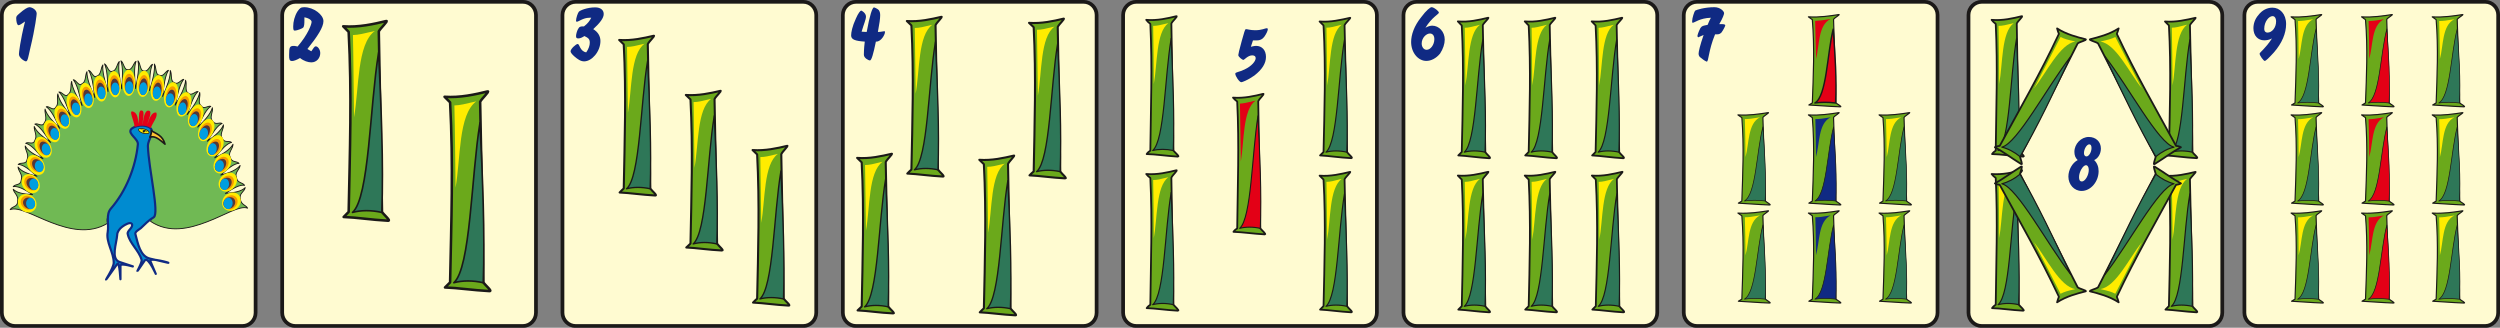 <svg xmlns="http://www.w3.org/2000/svg" xml:space="preserve" width="274.55mm" height="35.99mm" fill-rule="evenodd" stroke-linejoin="round" stroke-width="28.222" preserveAspectRatio="xMidYMid" version="1.2" viewBox="0 0 27455 3599"><rect x="0" y="0" width="27455" height="3599" fill="#808080" stroke="none"/><defs class="ClipPathGroup"><clipPath id="a" clipPathUnits="userSpaceOnUse"><path d="M0 0h27455v3599H0z"/></clipPath></defs><g class="SlideGroup"><g class="Slide" clip-path="url(#a)"><g class="Page"><g class="com.sun.star.drawing.ClosedBezierShape"><path fill="none" d="M-1-1h2830v3603H-1z" class="BoundingBox"/><path fill="#FFFBD1" d="M164 20h2501c78 0 142 66 142 144v3271c0 79-64 145-142 145H164c-78 0-144-66-144-145V164C20 86 86 20 164 20Z"/><path fill="none" stroke="#1B1918" stroke-width="41" d="M164 20h2501c78 0 142 66 142 144v3271c0 79-64 145-142 145H164c-78 0-144-66-144-145V164C20 86 86 20 164 20Z"/></g><g class="com.sun.star.drawing.ClosedBezierShape"><path fill="none" d="M107 663h2618v1867H107z" class="BoundingBox"/><path fill="#70B954" d="M358 2137c-89-59-163-97-213-87 22-33 83-10 88-73 21-59-33-99-35-143 35 49 112 77 208 102-84-76-152-130-206-130 26-28 87 6 97-53 25-56-23-107-20-150 30 56 101 97 195 140-73-89-137-159-190-169 28-23 83 24 101-33 31-51-12-109-7-152 25 61 94 114 180 175-66-101-122-180-173-201 31-17 82 39 104-15 36-43 0-109 8-150 18 66 81 132 160 211-51-119-99-206-147-236 33-13 76 53 104 5 38-36 10-109 23-147 12 68 66 144 137 236-41-122-79-216-125-257 33-5 72 69 102 26 43-28 23-107 38-142 5 71 53 160 114 266-28-129-55-236-96-284 33 0 61 81 96 43 46-18 33-99 54-132-3 71 35 168 86 284-15-139-33-246-68-299 33 7 53 94 91 63 48-10 43-94 66-122-8 69 18 170 56 292-3-134-10-244-38-304 30 15 43 101 86 81 46-3 51-84 76-107-15 66 0 170 26 300 12-130 15-241-8-307 31 17 36 109 79 96 47 8 59-76 87-91-23 61-18 167-5 299 26-127 41-233 26-304 28 25 22 114 66 111 45 15 66-63 94-73-28 55-33 157-33 289 38-119 61-221 53-292 23 31 10 119 53 122 46 28 71-48 102-53-33 50-51 155-64 287 51-115 87-211 84-285 21 36-2 120 43 132 41 33 74-33 105-35-39 45-67 150-94 284 63-109 109-200 114-274 18 38-13 119 28 140 38 40 78-21 109-16-43 36-79 132-119 254 71-91 124-172 137-244 12 44-26 115 15 145 30 49 79-5 107 8-46 28-92 114-143 228 79-76 140-144 160-213 11 43-35 107 0 142 28 56 79 13 107 31-48 18-99 94-162 195 86-61 152-116 177-180 5 46-45 102-15 145 23 58 76 25 104 48-51 10-111 77-185 169 94-43 168-89 201-149 0 50-59 93-31 141 15 64 74 41 97 69-51 0-120 53-201 129 96-25 175-56 213-106-5 45-63 78-40 132 7 63 68 53 89 86-51-10-122 30-211 89 96-8 175-20 218-64-7 44-71 66-53 122 2 66 61 69 79 104-84-33-252 77-445 150-193 74-419 130-620-5 31-86-104-137-238-137-136 0-268 46-235 158-201 122-424 66-617-8s-364-178-452-142c20-38 83-28 81-89 15-64-41-94-48-135 40 41 116 54 213 59Z"/><path fill="none" stroke="#1B1918" stroke-linecap="round" stroke-width="10" d="M358 2137c-89-59-163-97-213-87 22-33 83-10 88-73 21-59-33-99-35-143 35 49 112 77 208 102-84-76-152-130-206-130 26-28 87 6 97-53 25-56-23-107-20-150 30 56 101 97 195 140-73-89-137-159-190-169 28-23 83 24 101-33 31-51-12-109-7-152 25 61 94 114 180 175-66-101-122-180-173-201 31-17 82 39 104-15 36-43 0-109 8-150 18 66 81 132 160 211-51-119-99-206-147-236 33-13 76 53 104 5 38-36 10-109 23-147 12 68 66 144 137 236-41-122-79-216-125-257 33-5 72 69 102 26 43-28 23-107 38-142 5 71 53 160 114 266-28-129-55-236-96-284 33 0 61 81 96 43 46-18 33-99 54-132-3 71 35 168 86 284-15-139-33-246-68-299 33 7 53 94 91 63 48-10 43-94 66-122-8 69 18 170 56 292-3-134-10-244-38-304 30 15 43 101 86 81 46-3 51-84 76-107-15 66 0 170 26 300 12-130 15-241-8-307 31 17 36 109 79 96 47 8 59-76 87-91-23 61-18 167-5 299 26-127 41-233 26-304 28 25 22 114 66 111 45 15 66-63 94-73-28 55-33 157-33 289 38-119 61-221 53-292 23 31 10 119 53 122 46 28 71-48 102-53-33 50-51 155-64 287 51-115 87-211 84-285 21 36-2 120 43 132 41 33 74-33 105-35-39 45-67 150-94 284 63-109 109-200 114-274 18 38-13 119 28 140 38 40 78-21 109-16-43 36-79 132-119 254 71-91 124-172 137-244 12 44-26 115 15 145 30 49 79-5 107 8-46 28-92 114-143 228 79-76 140-144 160-213 11 43-35 107 0 142 28 56 79 13 107 31-48 18-99 94-162 195 86-61 152-116 177-180 5 46-45 102-15 145 23 58 76 25 104 48-51 10-111 77-185 169 94-43 168-89 201-149 0 50-59 93-31 141 15 64 74 41 97 69-51 0-120 53-201 129 96-25 175-56 213-106-5 45-63 78-40 132 7 63 68 53 89 86-51-10-122 30-211 89 96-8 175-20 218-64-7 44-71 66-53 122 2 66 61 69 79 104-84-33-252 77-445 150-193 74-419 130-620-5 31-86-104-137-238-137-136 0-268 46-235 158-201 122-424 66-617-8s-364-178-452-142c20-38 83-28 81-89 15-64-41-94-48-135 40 41 116 54 213 59Z"/></g><g class="com.sun.star.drawing.ClosedBezierShape"><path fill="none" d="M195 765h2451v1569H195z" class="BoundingBox"/><path fill="#FFEC00" d="M2644 2190c8 54-35 110-88 122-56 13-110-17-117-73-5-54 35-110 91-122 56-15 107 18 114 73Zm0 0Zm-43-236c10 54-23 115-78 140-54 25-107 2-120-51-13-51 23-114 76-137 54-25 110-3 122 48Zm0 0Zm-66-223c18 50-10 119-61 152-51 36-106 26-124-25-18-49 10-117 61-153 51-35 106-23 124 26Zm0 0Zm-86-212c20 47 0 120-48 166-46 43-102 43-125-3-23-45 0-119 46-163 48-46 104-46 127 0Zm0 0Zm-107-188c26 41 13 117-30 170-41 54-99 67-125 23-25-41-12-117 31-170 40-54 96-64 124-23Zm0 0Zm-127-168c31 36 26 115-10 176-38 60-91 81-122 48-30-36-25-115 13-175 35-61 91-84 119-49Zm0 0Zm-140-139c33 28 36 106 6 175-31 66-83 99-118 71-33-31-33-109-5-178 30-66 84-99 117-68Zm0 0Zm-153-115c36 23 46 99 23 173-25 71-71 114-109 91-36-22-46-99-23-172 23-71 71-115 109-92Zm0 0Zm-165-81c38 15 56 89 41 165-18 76-61 127-99 112-39-13-54-89-39-165 16-76 59-127 97-112Zm0 0Zm-168-51c38 8 64 81 56 158-7 78-46 137-86 129-38-7-64-79-56-155 8-78 46-139 86-132Zm0 0Zm-175-12c38 0 71 66 71 144 0 79-33 145-71 145-41 0-71-66-71-145 0-78 30-144 71-144Zm0 0Zm-170 17c38-7 76 51 84 130 7 79-18 150-56 157-38 8-76-53-84-129-8-79 15-150 56-158Zm0 0Zm-170 51c38-15 81 36 96 112s-2 152-40 167c-39 16-82-35-97-111s3-153 41-168Zm0 0Zm-163 84c36-23 84 20 107 91 23 74 13 153-23 173-36 23-84-18-107-91-23-72-15-150 23-173Zm0 0Zm-153 114c33-28 85 5 115 71 31 66 28 148-5 176-33 30-87-3-115-72-31-66-28-144 5-175Zm0 0Zm-142 145c30-36 86-13 121 46 36 61 44 139 13 175-30 36-84 15-122-46-35-61-40-139-12-175Zm0 0Zm-122 168c25-41 81-31 124 22 41 54 56 130 28 171-25 41-81 31-124-23-41-54-56-130-28-170Zm0 0Zm-105 193c21-46 79-46 125-3 48 47 68 118 46 164-21 45-79 45-125 2-48-46-68-117-46-163Zm0 0Zm-88 211c17-50 73-60 124-25 51 33 79 102 64 152-18 49-74 61-125 26-51-36-81-104-63-153Zm0 0Zm-61 224c10-53 66-74 119-51 53 26 89 87 76 140s-66 74-119 51c-54-26-89-89-76-140Zm0 0Zm-44 234c8-54 59-87 115-71 56 12 96 68 89 121-5 56-59 87-115 74-56-15-95-68-89-124Z"/></g><g class="com.sun.star.drawing.ClosedBezierShape"><path fill="none" d="M227 809h2384v1496H227z" class="BoundingBox"/><path fill="#F69C00" d="M2609 2202c5 41-25 84-69 97-43 10-81-18-86-58-5-41 25-84 69-94 40-11 81 15 86 55Zm0 0Zm-41-228c8 40-17 89-58 106-41 21-81 0-91-38-8-40 15-86 58-106 41-18 81-3 91 38Zm0 0Zm-61-219c13 38-7 92-48 120-38 25-81 15-94-23s8-89 46-114c41-28 81-18 96 17Zm0 0Zm-86-204c18 37 3 93-33 128-38 33-79 31-96-5-16-33-3-89 35-123 36-33 79-33 94 0Zm0 0Zm-104-185c18 30 10 89-23 129-33 41-74 46-94 16-20-31-10-87 20-127 33-41 77-51 97-18Zm0 0Zm-122-163c23 26 18 87-10 132-28 49-69 61-92 36-22-28-20-87 8-132 28-49 71-64 94-36Zm0 0Zm-137-140c25 23 30 84 7 135-25 51-63 74-88 51-26-20-28-81-6-132 23-51 64-76 87-54Zm0 0Zm-147-111c27 18 35 78 17 132-17 56-53 86-81 68-28-17-36-73-18-129s54-87 82-71Zm0 0Zm-160-79c27 13 43 71 30 127-10 58-46 97-74 84-28-10-43-66-30-125 13-58 46-96 74-86Zm0 0Zm-163-48c28 7 48 61 43 119-7 61-35 104-66 99-30-7-48-58-43-119 8-61 35-104 66-99Zm0 0Zm-171-15c29 0 57 48 57 109s-28 109-57 109c-31 0-54-48-54-109s23-109 54-109Zm0 0Zm-168 17c28-7 59 38 64 97 7 61-13 114-44 119-27 5-58-35-63-96-8-61 13-115 43-120Zm0 0Zm-165 49c28-13 64 25 74 83 12 59-3 115-31 125-28 13-61-26-73-81-13-59 2-117 30-127Zm0 0Zm-157 81c27-18 63 13 81 68 18 56 10 115-18 130-28 18-63-13-81-69-18-53-10-114 18-129Zm0 0Zm-150 112c25-23 66 0 89 53 22 51 20 109-5 132-26 23-64 0-87-53-23-51-20-110 3-132Zm0 0Zm-135 137c23-26 64-10 92 35 27 46 30 107 7 132-23 28-63 13-91-33-28-48-31-106-8-134Zm0 0Zm-122 162c18-30 64-23 94 18 33 41 41 99 20 130-17 30-61 22-94-18-30-41-40-97-20-130Zm0 0Zm-104 188c18-35 61-38 97-2 35 34 50 90 33 125-16 33-59 36-94 3-36-36-51-92-36-126Zm0 0Zm-84 207c13-38 56-48 94-23 38 28 59 81 46 117-13 38-56 48-94 20-38-25-61-78-46-114Zm0 0Zm-63 216c7-41 50-59 91-41 41 21 66 69 56 109-8 39-48 56-89 39-43-21-68-66-58-107Zm0 0Zm-41 228c5-40 43-68 86-55 44 10 72 53 66 94-5 40-43 66-83 55-44-10-73-53-69-94Z"/></g><g class="com.sun.star.drawing.ClosedBezierShape"><path fill="none" d="M252 846h2334v1450H252z" class="BoundingBox"/><path fill="#563737" d="M2583 2211c5 34-20 72-58 79-36 10-66-12-71-45-5-34 20-69 56-77 38-10 68 10 73 43Zm0 0Zm-40-223c7 30-13 71-49 86-35 18-68 3-76-30-7-33 15-71 48-87 36-15 72-2 77 31Zm0 0Zm-61-217c10 31-8 76-41 97-33 22-69 15-79-16-10-30 8-73 41-94 33-22 69-17 79 13Zm0 0Zm-82-196c13 28 0 74-30 102-31 31-66 28-79 0s0-74 31-102c30-27 66-27 78 0Zm0 0Zm-101-185c15 25 7 76-21 109-25 36-60 41-78 16-16-26-8-74 20-107 28-36 61-41 79-18Zm0 0Zm-120-157c18 20 16 71-10 111-23 38-56 51-76 28-18-20-15-68 10-109 23-38 56-53 76-30Zm0 0Zm-134-139c20 18 23 69 2 112-17 44-50 65-71 47-20-20-23-70-2-113 17-43 50-63 71-46Zm0 0Zm-145-106c23 12 30 63 15 109-15 48-45 74-68 58-23-12-28-61-13-106 15-49 43-74 66-61Zm0 0Zm-155-79c23 8 36 56 25 107-10 48-38 78-60 68-23-7-36-53-26-104 10-48 38-81 61-71Zm0 0Zm-160-48c23 5 38 51 33 101-5 51-28 87-53 82-23-5-38-49-33-99 5-51 28-87 53-84Zm0 0Zm-165-15c23 0 43 40 43 91 0 53-20 91-43 91-26 0-47-38-47-91 0-51 21-91 47-91Zm0 0Zm-166 17c23-5 48 31 53 82 5 50-13 94-35 99-26 5-49-31-54-82-5-50 10-96 36-99Zm0 0Zm-163 46c23-8 51 23 61 71 10 51-2 97-25 107-23 7-48-23-59-71-10-49 0-97 23-107Zm0 0Zm-155 79c23-13 54 12 69 58 15 48 8 97-15 109-21 13-51-12-66-58-16-46-11-97 12-109Zm0 0Zm-144 109c20-18 53 3 73 46 18 43 18 92-5 110-20 18-51 0-71-43-18-44-18-95 3-113Zm0 0Zm-133 138c18-20 54-7 77 31 23 40 25 89 7 111-17 21-53 8-76-30-23-41-28-89-8-112Zm0 0Zm-119 160c15-25 51-20 79 15 28 33 35 82 18 107-16 25-51 18-77-15-28-33-38-84-20-107Zm0 0Zm-101 180c12-27 50-27 78 0 31 31 43 77 31 105-13 28-49 28-79 0s-43-77-30-105Zm0 0Zm-84 201c10-30 45-38 78-15 33 20 49 66 39 96-11 28-44 36-77 13-33-20-50-63-40-94Zm0 0Zm-64 215c8-31 43-46 79-31 33 15 56 56 48 89-7 30-40 46-76 30-36-17-56-55-51-88Zm0 0Zm-38 226c5-33 38-56 74-46 35 7 61 43 56 76s-36 53-71 46c-36-10-63-43-59-76Z"/></g><g class="com.sun.star.drawing.ClosedBezierShape"><path fill="none" d="M286 892h2270v1407H286z" class="BoundingBox"/><path fill="#009EE0" d="M1420 892c24 0 44 30 44 71 0 38-20 68-44 68-25 0-46-30-46-68 0-41 21-71 46-71Zm0 0Zm161 12c23 5 41 41 36 79-3 38-28 66-51 61s-41-38-36-76c3-41 26-66 51-64Zm0 0Zm155 48c23 8 38 49 31 84-8 38-36 59-59 51-23-10-35-48-28-84 8-38 33-61 56-51Zm0 0Zm150 77c23 12 33 53 20 89-10 35-38 53-61 38-23-13-30-54-20-87 13-35 38-53 61-40Zm0 0Zm142 104c20 18 26 61 13 94-15 34-46 44-66 26-20-19-26-59-10-92 15-33 43-46 63-28Zm0 0Zm132 133c18 20 18 63 0 94-18 30-45 35-66 13-18-21-18-64 0-92 18-30 46-39 66-15Zm0 0Zm115 155c15 25 12 68-8 94-20 28-51 25-66 0-18-26-15-66 8-92 20-25 48-25 66-2Zm0 0Zm99 178c12 28 5 68-18 91-23 20-51 13-66-15-13-28-5-66 18-89 22-23 53-15 66 13Zm0 0Zm81 193c10 30 0 71-26 89-25 15-53 2-66-28-10-31 3-69 26-84 25-18 56-8 66 23Zm0 0Zm58 211c8 31-7 69-33 82-25 10-53-8-61-38-7-33 8-69 33-82 28-12 56 5 61 38Zm0 0Zm41 216c5 33-15 69-41 77-28 5-53-18-58-51-3-33 15-66 43-74 25-5 51 15 56 48Zm0 0ZM1260 907c23-5 46 20 51 61 2 38-15 71-38 76s-46-23-51-61c-3-38 13-74 38-76Zm0 0Zm-160 45c23-7 48 13 56 51 10 38-5 74-28 84s-48-13-56-51c-7-35 5-73 28-84Zm0 0Zm-150 79c23-13 51 3 61 38 13 36 3 76-20 89-23 15-48-2-61-38-10-35-3-76 20-89Zm0 0Zm-142 104c20-17 51-7 66 26 13 33 8 73-13 95-20 17-48 5-63-29-15-33-10-74 10-92Zm0 0Zm-127 133c18-20 48-15 66 13 18 31 15 74-3 94-17 23-48 18-66-13-17-30-17-71 3-94Zm0 0Zm-117 158c15-26 46-26 66 0 23 25 23 68 8 91-15 26-46 26-66 0-21-25-26-68-8-91Zm0 0Zm-99 175c13-28 43-33 66-13 23 23 31 64 18 92-15 28-43 35-66 13-23-23-31-64-18-92Zm0 0Zm-79 196c10-31 41-43 64-26 25 16 35 56 25 87-10 30-38 40-63 25-26-18-36-56-26-86Zm0 0Zm-63 206c7-30 35-48 63-38 26 13 41 51 33 82-7 33-35 50-61 38-25-13-40-49-35-82Zm0 0Zm-36 221c5-33 31-58 59-50 25 7 43 40 40 73-5 33-30 56-56 49-27-6-47-39-43-72Z"/></g><g class="com.sun.star.drawing.ClosedBezierShape"><path fill="none" d="M1153 1367h711v1717h-711z" class="BoundingBox"/><path fill="#008BD0" d="M1219 2289c163-188 270-449 295-704 6-59-111-115-76-163 38-47 160-60 214-15 49 46-28 129-28 195 10 263 128 743 64 784-52 30-100 79-141 119-25 20-68 41-60 66 27 98 50 248 165 270l189 44c63 12-212-66-189-16l56 132c23 54-79-190-117-142l-77 112c-25 33 49-84 41-119-30-102-132-181-152-281-13-35 66-73 45-112-17-25-76 8-106 31-29 20-55 58-55 89-7 97-73 262 26 298l146 48c40 16-136-45-136-7v142c0 53-8-203-36-160l-114 160c-40 53 76-114 76-175 0-115-88-226-66-337 15-89-24-193 36-259Z"/><path fill="none" stroke="#102A83" stroke-width="24" d="M1219 2289c163-188 270-449 295-704 6-59-111-115-76-163 38-47 160-60 214-15 49 46-28 129-28 195 10 263 128 743 64 784-52 30-100 79-141 119-25 20-68 41-60 66 27 98 50 248 165 270l189 44c63 12-212-66-189-16l56 132c23 54-79-190-117-142l-77 112c-25 33 49-84 41-119-30-102-132-181-152-281-13-35 66-73 45-112-17-25-76 8-106 31-29 20-55 58-55 89-7 97-73 262 26 298l146 48c40 16-136-45-136-7v142c0 53-8-203-36-160l-114 160c-40 53 76-114 76-175 0-115-88-226-66-337 15-89-24-193 36-259Z"/></g><g class="com.sun.star.drawing.ClosedBezierShape"><path fill="none" d="M1637 1426h185v168h-185z" class="BoundingBox"/><path fill="#FEC432" d="M1661 1435c5 25-5 48-15 71 60-18 107 29 166 77-26-95-93-113-151-148Z"/><path fill="none" stroke="#1B1918" stroke-width="18" d="M1661 1435c5 25-5 48-15 71 60-18 107 29 166 77-26-95-93-113-151-148Z"/></g><g class="com.sun.star.drawing.ClosedBezierShape"><path fill="none" d="M1517 1407h126v66h-126z" class="BoundingBox"/><path fill="#FFEC00" d="M1585 1417c37 11 55 29 52 40-5 13-39 13-70 5-31-11-48-29-46-42 7-10 36-12 64-3Z"/><path fill="none" stroke="#1B1918" stroke-linejoin="miter" stroke-width="8" d="M1585 1417c37 11 55 29 52 40-5 13-39 13-70 5-31-11-48-29-46-42 7-10 36-12 64-3Z"/></g><g class="com.sun.star.drawing.ClosedBezierShape"><path fill="none" d="M1440 1213h283v197h-283z" class="BoundingBox"/><path fill="#E30016" d="M1655 1408c-54-43-135-28-177-12-2-70-78-200-10-168 47 21 47 88 54 132 8-64-7-166 41-144 28 7 3 100 3 147 0 63 2-169 71-147 39 12-10 100-18 149 20-64 47-137 97-129 23 44-43 115-61 172Z"/></g><g class="com.sun.star.drawing.ClosedBezierShape"><path fill="none" d="M1532 1424h91v33h-91z" class="BoundingBox"/><path fill="#1B1918" d="M1532 1424c28-1 73 0 90 25-15-6-17-8-31-8 2 5-5 13-8 13-10 3-15 0-15-5-2-6 0-11 10-14-7-6-26-8-46-11Z"/></g><g class="com.sun.star.drawing.ClosedBezierShape"><path fill="none" d="M178 79h226v596H178z" class="BoundingBox"/><path fill="#102A83" d="M275 236c-54 214-67 344-67 359 0 43 64 79 77 79 20 0 26-51 46-137 59-243 72-382 72-387 0-44-53-71-80-71-18 0-58 22-112 71-23 20-33 28-33 48 0 41 10 79 25 79 13 0 36-16 72-41Z"/></g><g class="com.sun.star.drawing.ClosedBezierShape"><path fill="none" d="M3078-1h2830v3603H3078z" class="BoundingBox"/><path fill="#FFFBD1" d="M3243 20h2501c78 0 142 66 142 144v3271c0 79-64 145-142 145H3243c-78 0-144-66-144-145V164c0-78 66-144 144-144Z"/><path fill="none" stroke="#1B1918" stroke-width="41" d="M3243 20h2501c78 0 142 66 142 144v3271c0 79-64 145-142 145H3243c-78 0-144-66-144-145V164c0-78 66-144 144-144Z"/></g><g class="com.sun.star.drawing.ClosedBezierShape"><path fill="none" d="M3754 217h1646v2996H3754z" class="BoundingBox"/><path fill="#6BA91B" d="M5354 1004c-134 33-302 71-472 59 20 20 41 40 61 61 36 675 13 1328 0 1977-18 17-36 35-56 56 147 5 300 30 488 40 38 3-46-63-66-96-10-662-23-1322-36-1983 15-33 112-121 81-114Zm0 0ZM4241 231c-135 33-302 71-472 58 20 21 40 41 60 61 36 677 13 1330 0 1977-17 18-35 36-55 56 147 5 299 31 487 41 38 3-45-64-66-97-10-660-23-1320-35-1982 15-33 111-121 81-114Z"/><path fill="none" stroke="#1B1918" stroke-width="28" d="M5354 1004c-134 33-302 71-472 59 20 20 41 40 61 61 36 675 13 1328 0 1977-18 17-36 35-56 56 147 5 300 30 488 40 38 3-46-63-66-96-10-662-23-1322-36-1983 15-33 112-121 81-114ZM4241 231c-135 33-302 71-472 58 20 21 40 41 60 61 36 677 13 1330 0 1977-17 18-35 36-55 56 147 5 299 31 487 41 38 3-45-64-66-97-10-660-23-1320-35-1982 15-33 111-121 81-114Z"/></g><g class="com.sun.star.drawing.ClosedBezierShape"><path fill="none" d="M3862 568h1462v2547H3862z" class="BoundingBox"/><path fill="#2E7758" d="M4984 3105c185-163 191-1169 287-1756 28 592 56 1220 36 1756-112-26-229-26-323 0Zm0 0Zm-1113-772c185-163 190-1170 287-1756 27 591 55 1219 35 1756-112-26-229-26-322 0Z"/><path fill="none" stroke="#1B1918" stroke-width="18" d="M4984 3105c185-163 191-1169 287-1756 28 592 56 1220 36 1756-112-26-229-26-323 0Zm-1113-772c185-163 190-1170 287-1756 27 591 55 1219 35 1756-112-26-229-26-322 0Z"/></g><g class="com.sun.star.drawing.ClosedBezierShape"><path fill="none" d="M3876 340h1356v1722H3876z" class="BoundingBox"/><path fill="#FFEC00" d="M4990 1158c64-2 112-15 241-45-198 142-172 633-228 948-5-312-5-593-13-903Zm0 0ZM3876 385c63-2 111-15 241-45-198 142-173 633-229 948-5-312-5-593-12-903Z"/></g><g class="com.sun.star.drawing.ClosedBezierShape"><path fill="none" d="M3175 79h378v607h-378z" class="BoundingBox"/><path fill="#102A83" d="M3295 637c41 33 89 48 124 48 57 0 98-46 98-102 0-40-28-74-48-74-19 0-24 20-50 54-17-8-25-15-43-25 113-141 176-240 176-306 0-70-107-153-211-153-39 0-49 12-73 45-33 51-48 116-48 166 0 33 3 46 15 46 31 0 88-25 95-33 11-13 13-41 13-82v-31c53 10 79 33 79 50 0 25-38 137-154 271-12-2-25-7-38-7-48 0-55 12-55 100 0 45 2 66 33 66 20 0 53-13 87-33Z"/></g><g class="com.sun.star.drawing.ClosedBezierShape"><path fill="none" d="M6156-1h2830v3603H6156z" class="BoundingBox"/><path fill="#FFFBD1" d="M6321 20h2501c78 0 142 66 142 144v3271c0 79-64 145-142 145H6321c-78 0-144-66-144-145V164c0-78 66-144 144-144Z"/><path fill="none" stroke="#1B1918" stroke-width="41" d="M6321 20h2501c78 0 142 66 142 144v3271c0 79-64 145-142 145H6321c-78 0-144-66-144-145V164c0-78 66-144 144-144Z"/></g><g class="com.sun.star.drawing.ClosedBezierShape"><path fill="none" d="M6788 381h1894v2989H6788z" class="BoundingBox"/><path fill="#6BA91B" d="M8643 1602c-107 26-241 56-378 46 17 15 33 33 50 48 28 542 11 1065 0 1584-15 12-30 27-45 43 116 5 238 25 391 33 30 2-38-51-54-76-7-529-17-1057-27-1586 10-28 88-100 63-92Zm0 0Zm-733-604c-106 25-241 55-378 45 18 16 33 33 51 49 28 541 10 1065 0 1583-15 13-31 28-46 43 117 5 239 26 391 33 31 3-38-51-53-76-8-528-18-1058-28-1586 10-28 89-99 63-91Zm0 0Zm-732-605c-107 25-241 56-378 46 17 15 33 33 50 48 28 541 10 1064 0 1583-15 13-30 28-45 44 116 5 238 25 391 33 30 2-38-51-54-77-7-529-17-1057-28-1585 11-28 89-99 64-92Z"/><path fill="none" stroke="#1B1918" stroke-width="23" d="M8643 1602c-107 26-241 56-378 46 17 15 33 33 50 48 28 542 11 1065 0 1584-15 12-30 27-45 43 116 5 238 25 391 33 30 2-38-51-54-76-7-529-17-1057-27-1586 10-28 88-100 63-92Zm-733-604c-106 25-241 55-378 45 18 16 33 33 51 49 28 541 10 1065 0 1583-15 13-31 28-46 43 117 5 239 26 391 33 31 3-38-51-53-76-8-528-18-1058-28-1586 10-28 89-99 63-91Zm-732-605c-107 25-241 56-378 46 17 15 33 33 50 48 28 541 10 1064 0 1583-15 13-30 28-45 44 116 5 238 25 391 33 30 2-38-51-54-77-7-529-17-1057-28-1585 11-28 89-99 64-92Z"/></g><g class="com.sun.star.drawing.ClosedBezierShape"><path fill="none" d="M6873 660h1745v2632H6873z" class="BoundingBox"/><path fill="#2E7758" d="M8345 3283c149-129 152-936 231-1405 23 475 43 976 28 1405-89-20-183-20-259 0Zm0 0Zm-733-604c151-131 153-936 232-1407 23 476 43 976 28 1407-89-21-184-21-260 0Zm0 0Zm-731-606c149-129 152-936 231-1405 23 474 43 976 28 1405-89-20-183-20-259 0Z"/><path fill="none" stroke="#1B1918" stroke-width="15" d="M8345 3283c149-129 152-936 231-1405 23 475 43 976 28 1405-89-20-183-20-259 0Zm-733-604c151-131 153-936 232-1407 23 476 43 976 28 1407-89-21-184-21-260 0Zm-731-606c149-129 152-936 231-1405 23 474 43 976 28 1405-89-20-183-20-259 0Z"/></g><g class="com.sun.star.drawing.ClosedBezierShape"><path fill="none" d="M6886 480h1658v1968H6886z" class="BoundingBox"/><path fill="#FFEC00" d="M8350 1725c50 0 88-10 193-35-158 114-138 506-183 757-5-248-5-472-10-722Zm0 0Zm-733-604c51 0 89-11 194-36-158 114-138 505-184 757-5-249-5-472-10-721Zm0 0Zm-731-606c50 0 88-10 193-35-158 114-138 506-183 757-5-249-5-473-10-722Z"/></g><g class="com.sun.star.drawing.ClosedBezierShape"><path fill="none" d="M6266 81h365v594h-365z" class="BoundingBox"/><path fill="#102A83" d="M6438 575c-71-12-71-92-94-92-18 0-78 54-78 80 0 12 12 30 40 55 38 33 71 56 109 56 83 0 179-106 179-224 0-54-28-99-79-130 77-71 115-123 115-166s-33-73-94-73c-90 0-169 35-179 48-10 10-31 68-31 99 0 8 6 11 8 11 20 0 71-44 138-44h21c-16 33-39 64-80 95h-20c-16 0-34 7-39 20-15 18-28 66-28 86 0 21 8 26 26 26 20 0 41-10 66-26 44 21 59 33 59 74 0 28-12 67-39 105Z"/></g><g class="com.sun.star.drawing.ClosedBezierShape"><path fill="none" d="M9235-1h2830v3603H9235z" class="BoundingBox"/><path fill="#FFFBD1" d="M9400 20h2501c78 0 142 66 142 144v3271c0 79-64 145-142 145H9400c-78 0-144-66-144-145V164c0-78 66-144 144-144Z"/><path fill="none" stroke="#1B1918" stroke-width="41" d="M9400 20h2501c78 0 142 66 142 144v3271c0 79-64 145-142 145H9400c-78 0-144-66-144-145V164c0-78 66-144 144-144Z"/></g><g class="com.sun.star.drawing.ClosedBezierShape"><path fill="none" d="M9401 173h2317v3304H9401z" class="BoundingBox"/><path fill="#6BA91B" d="M9791 1689c-107 25-241 56-378 45 17 16 33 33 50 49 28 542 10 1065 0 1583-15 13-30 28-45 43 116 5 238 26 391 33 30 3-38-50-54-76-7-528-17-1056-28-1586 11-28 89-99 64-91Zm0 0Zm1342 20c-107 25-241 56-378 46 17 15 33 33 50 48 28 542 11 1065 0 1583-15 13-30 28-45 44 117 5 238 25 391 33 30 2-38-51-53-77-8-528-18-1056-28-1585 10-28 88-100 63-92Zm0 0Zm546-1504c-107 26-241 56-378 46 18 15 33 33 51 48 27 541 10 1065 0 1584-16 12-31 28-46 43 117 5 239 25 391 33 30 3-38-51-53-76-8-530-18-1058-28-1586 10-28 89-99 63-92Zm0 0Zm-1342-20c-107 25-241 56-378 46 17 15 33 33 50 48 28 541 11 1064 0 1583-15 13-30 28-45 44 117 5 238 25 391 33 30 2-38-51-54-77-7-529-17-1057-27-1585 10-28 88-99 63-92Z"/><path fill="none" stroke="#1B1918" stroke-width="23" d="M9791 1689c-107 25-241 56-378 45 17 16 33 33 50 49 28 542 10 1065 0 1583-15 13-30 28-45 43 116 5 238 26 391 33 30 3-38-50-54-76-7-528-17-1056-28-1586 11-28 89-99 64-91Zm1342 20c-107 25-241 56-378 46 17 15 33 33 50 48 28 542 11 1065 0 1583-15 13-30 28-45 44 117 5 238 25 391 33 30 2-38-51-53-77-8-528-18-1056-28-1585 10-28 88-100 63-92Zm546-1504c-107 26-241 56-378 46 18 15 33 33 51 48 27 541 10 1065 0 1584-16 12-31 28-46 43 117 5 239 25 391 33 30 3-38-51-53-76-8-530-18-1058-28-1586 10-28 89-99 63-92Zm-1342-20c-107 25-241 56-378 46 17 15 33 33 50 48 28 541 11 1064 0 1583-15 13-30 28-45 44 117 5 238 25 391 33 30 2-38-51-54-77-7-529-17-1057-27-1585 10-28 88-99 63-92Z"/></g><g class="com.sun.star.drawing.ClosedBezierShape"><path fill="none" d="M9487 452h2170v2947H9487z" class="BoundingBox"/><path fill="#2E7758" d="M11384 1885c150-129 152-935 231-1405 23 475 43 976 28 1405-89-20-183-20-259 0Zm0 0ZM9495 3370c149-130 152-936 231-1406 22 475 43 977 28 1406-89-21-183-21-259 0Zm0 0Zm1342 20c149-129 152-936 231-1405 23 474 44 976 28 1405-89-20-183-20-259 0Zm0 0Zm-795-1525c149-129 152-936 231-1405 23 474 43 976 28 1405-89-20-183-20-259 0Z"/><path fill="none" stroke="#1B1918" stroke-width="15" d="M11384 1885c150-129 152-935 231-1405 23 475 43 976 28 1405-89-20-183-20-259 0ZM9495 3370c149-130 152-936 231-1406 22 475 43 977 28 1406-89-21-183-21-259 0Zm1342 20c149-129 152-936 231-1405 23 474 44 976 28 1405-89-20-183-20-259 0Zm-795-1525c149-129 152-936 231-1405 23 474 43 976 28 1405-89-20-183-20-259 0Z"/></g><g class="com.sun.star.drawing.ClosedBezierShape"><path fill="none" d="M9500 272h2083v2283H9500z" class="BoundingBox"/><path fill="#FFEC00" d="M9500 1812c50 0 88-10 193-36-158 114-138 507-183 758-5-249-5-472-10-722Zm0 0Zm1342 20c50 0 89-10 193-35-158 114-138 506-183 757-5-248-5-472-10-722Zm0 0Zm546-1505c51 0 89-10 193-35-158 114-137 505-183 758-5-250-5-474-10-723Zm0 0Zm-1342-20c50 0 89-10 193-35-158 114-138 505-183 757-5-249-5-473-10-722Z"/></g><g class="com.sun.star.drawing.ClosedBezierShape"><path fill="none" d="M9347 81h374v584h-374z" class="BoundingBox"/><path fill="#102A83" d="M9497 457c-10 80-10 131-10 144 0 38 54 63 66 63 18 0 38-71 66-207h5c52 0 95-76 95-106 0-8 0-8-10-8s-33 8-68 8c17-89 25-149 25-182 0-25-3-40-15-58-18-18-49-30-52-30-20 0-48 88-81 270l-56-3c25-86 48-133 48-166 0-38-46-66-53-66-8 0-32 28-57 86-41 88-53 154-53 187 0 46 45 61 150 68Z"/></g><g class="com.sun.star.drawing.ClosedBezierShape"><path fill="none" d="M12313-1h2830v3603h-2830z" class="BoundingBox"/><path fill="#FFFBD1" d="M12478 20h2501c78 0 142 66 142 144v3271c0 79-64 145-142 145h-2501c-78 0-144-66-144-145V164c0-78 66-144 144-144Z"/><path fill="none" stroke="#1B1918" stroke-width="41" d="M12478 20h2501c78 0 142 66 142 144v3271c0 79-64 145-142 145h-2501c-78 0-144-66-144-145V164c0-78 66-144 144-144Z"/></g><g class="com.sun.star.drawing.ClosedBezierShape"><path fill="none" d="M12577 168h2282v3274h-2282z" class="BoundingBox"/><path fill="#6BA91B" d="M12918 1870c-92 23-211 51-330 41 12 15 27 31 45 43 23 475 5 935 0 1392-15 10-30 23-40 38 101 3 208 21 342 28 26 3-33-46-48-66-7-465-15-929-23-1394 8-26 79-87 54-82Zm0 0Zm0-1692c-92 23-211 51-330 40 12 16 27 31 45 44 23 475 5 934 0 1392-15 10-30 22-40 38 101 2 208 20 342 28 26 2-33-46-48-66-7-465-15-930-23-1395 8-25 79-85 54-81Zm0 0Zm1907 18c-97 22-214 50-333 40 15 13 28 31 43 43 26 475 10 935 0 1390-13 12-25 25-38 38 102 5 208 23 343 30 28 0-36-45-46-68-7-463-18-927-28-1392 10-26 79-87 59-81Zm0 0Zm0 1692c-97 23-214 51-333 41 15 13 28 30 43 43 26 475 10 935 0 1389-13 13-25 26-38 39 102 5 208 22 343 30 28 0-36-46-46-69-7-462-18-927-28-1392 10-25 79-86 59-81Zm0 0Zm-954-857c-91 23-211 51-330 41 13 15 28 30 46 43 23 475 5 936 0 1393-16 10-31 23-41 38 102 3 208 20 343 28 25 3-33-46-48-66-8-465-16-931-23-1395 7-26 79-87 53-82Z"/><path fill="none" stroke="#1B1918" stroke-width="20" d="M12918 1870c-92 23-211 51-330 41 12 15 27 31 45 43 23 475 5 935 0 1392-15 10-30 23-40 38 101 3 208 21 342 28 26 3-33-46-48-66-7-465-15-929-23-1394 8-26 79-87 54-82Zm0-1692c-92 23-211 51-330 40 12 16 27 31 45 44 23 475 5 934 0 1392-15 10-30 22-40 38 101 2 208 20 342 28 26 2-33-46-48-66-7-465-15-930-23-1395 8-25 79-85 54-81Zm1907 18c-97 22-214 50-333 40 15 13 28 31 43 43 26 475 10 935 0 1390-13 12-25 25-38 38 102 5 208 23 343 30 28 0-36-45-46-68-7-463-18-927-28-1392 10-26 79-87 59-81Zm0 1692c-97 23-214 51-333 41 15 13 28 30 43 43 26 475 10 935 0 1389-13 13-25 26-38 39 102 5 208 22 343 30 28 0-36-46-46-69-7-462-18-927-28-1392 10-25 79-86 59-81Zm-954-857c-91 23-211 51-330 41 13 15 28 30 46 43 23 475 5 936 0 1393-16 10-31 23-41 38 102 3 208 20 343 28 25 3-33-46-48-66-8-465-16-931-23-1395 7-26 79-87 53-82Z"/></g><g class="com.sun.star.drawing.ClosedBezierShape"><path fill="none" d="M13608 1267h246v1248h-246z" class="BoundingBox"/><path fill="#E30016" d="M13614 2508c130-114 135-824 201-1235 20 416 41 856 26 1235-79-18-161-18-227 0Z"/><path fill="none" stroke="#1B1918" stroke-width="12" d="M13614 2508c130-114 135-824 201-1235 20 416 41 856 26 1235-79-18-161-18-227 0Z"/></g><g class="com.sun.star.drawing.ClosedBezierShape"><path fill="none" d="M13616 1105h173v670h-173z" class="BoundingBox"/><path fill="#E30016" d="M13617 1138c45-3 78-11 171-33-141 101-123 445-161 669-5-221-5-418-10-636Z"/></g><g class="com.sun.star.drawing.ClosedBezierShape"><path fill="none" d="M12652 415h2151v2957h-2151z" class="BoundingBox"/><path fill="#2E7758" d="M14562 1671c130-112 132-820 203-1234 20 416 38 858 26 1234-79-18-163-18-229 0Zm0 0Zm0 1693c130-112 132-821 203-1235 20 417 38 859 26 1235-79-18-163-18-229 0Zm0 0Zm-1903-18c132-114 132-820 203-1232 17 417 38 854 23 1232-77-18-160-18-226 0Zm0 0Zm0-1693c132-114 132-820 203-1231 17 416 38 853 23 1231-77-17-160-17-226 0Z"/><path fill="none" stroke="#1B1918" stroke-width="13" d="M14562 1671c130-112 132-820 203-1234 20 416 38 858 26 1234-79-18-163-18-229 0Zm0 1693c130-112 132-821 203-1235 20 417 38 859 26 1235-79-18-163-18-229 0Zm-1903-18c132-114 132-820 203-1232 17 417 38 854 23 1232-77-18-160-18-226 0Zm0-1693c132-114 132-820 203-1231 17 416 38 853 23 1231-77-17-160-17-226 0Z"/></g><g class="com.sun.star.drawing.ClosedBezierShape"><path fill="none" d="M12664 254h2072v2377h-2072z" class="BoundingBox"/><path fill="#FFEC00" d="M12664 1977c43 0 76-8 167-31-137 103-119 446-160 669-2-221-2-419-7-638Zm0 0Zm1903 20c43 0 79-10 168-33-138 103-120 445-160 666-3-218-3-414-8-633Zm0 0Zm0-1693c43 0 79-10 168-33-138 102-120 445-160 667-3-220-3-415-8-634Zm0 0Zm-1903-20c43 0 76-8 167-30-137 101-119 444-160 669-2-222-2-421-7-639Z"/></g><g class="com.sun.star.drawing.ClosedBezierShape"><path fill="none" d="M13566 309h358v595h-358z" class="BoundingBox"/><path fill="#102A83" d="m13737 514 23-70h43c34 0 62-13 82-41 25-35 38-68 38-81 0-10-5-12-13-12-15 0-53 22-125 22-53 0-86-12-102-12-12 0-20 40-46 129-28 98-38 149-38 156 0 20 45 53 55 53 12 0 50-50 98-50 23 0 38 10 38 30 0 33-41 87-124 126-57 28-100 28-100 45 0 28 45 94 66 94 10 0 72-23 143-73 85-66 128-133 128-205 0-76-46-121-108-121-23 0-43 7-58 10Z"/></g><g class="com.sun.star.drawing.ClosedBezierShape"><path fill="none" d="M15392-1h2830v3603h-2830z" class="BoundingBox"/><path fill="#FFFBD1" d="M15557 20h2501c78 0 142 66 142 144v3271c0 79-64 145-142 145h-2501c-78 0-144-66-144-145V164c0-78 66-144 144-144Z"/><path fill="none" stroke="#1B1918" stroke-width="41" d="M15557 20h2501c78 0 142 66 142 144v3271c0 79-64 145-142 145h-2501c-78 0-144-66-144-145V164c0-78 66-144 144-144Z"/></g><g class="com.sun.star.drawing.ClosedBezierShape"><path fill="none" d="M16000 185h1849v3257h-1849z" class="BoundingBox"/><path fill="#6BA91B" d="M16342 1887c-96 23-213 51-332 41 15 13 27 31 43 43 25 475 10 936 0 1391-13 12-26 25-38 38 101 5 208 23 342 30 28 0-35-46-45-68-8-463-18-928-28-1393 10-26 79-87 58-82Zm0 0Zm735 0c-96 23-213 51-332 41 15 13 27 31 43 43 25 475 10 936 0 1391-13 12-26 25-38 38 101 5 208 23 343 30 27 0-36-46-46-68-8-463-18-928-28-1393 10-26 79-87 58-82Zm0 0Zm738 0c-97 23-213 51-333 41 15 13 28 31 43 43 26 475 11 936 0 1391l-38 38c102 5 209 23 343 30 28 0-35-46-46-68-7-463-17-928-28-1393 11-26 79-87 59-82Zm0 0Zm-3-1692c-96 23-213 51-332 40 15 13 28 31 43 44 25 475 10 935 0 1390-13 13-26 25-38 38 101 5 208 23 343 31 28 0-36-46-46-69-8-462-18-928-28-1393 10-25 79-85 58-81Zm0 0Zm-735 0c-96 23-213 51-332 40 15 13 27 31 43 44 25 475 10 935 0 1390-13 13-26 25-38 38 101 5 208 23 343 31 27 0-36-46-46-69-8-462-18-928-28-1393 10-25 79-85 58-81Zm0 0Zm-735 0c-96 23-213 51-332 40 15 13 27 31 43 44 25 475 10 935 0 1390-13 13-26 25-38 38 101 5 208 23 342 31 28 0-35-46-45-69-8-462-18-928-28-1393 10-25 79-85 58-81Z"/><path fill="none" stroke="#1B1918" stroke-width="20" d="M16342 1887c-96 23-213 51-332 41 15 13 27 31 43 43 25 475 10 936 0 1391-13 12-26 25-38 38 101 5 208 23 342 30 28 0-35-46-45-68-8-463-18-928-28-1393 10-26 79-87 58-82Zm735 0c-96 23-213 51-332 41 15 13 27 31 43 43 25 475 10 936 0 1391-13 12-26 25-38 38 101 5 208 23 343 30 27 0-36-46-46-68-8-463-18-928-28-1393 10-26 79-87 58-82Zm738 0c-97 23-213 51-333 41 15 13 28 31 43 43 26 475 11 936 0 1391l-38 38c102 5 209 23 343 30 28 0-35-46-46-68-7-463-17-928-28-1393 11-26 79-87 59-82Zm-3-1692c-96 23-213 51-332 40 15 13 28 31 43 44 25 475 10 935 0 1390-13 13-26 25-38 38 101 5 208 23 343 31 28 0-36-46-46-69-8-462-18-928-28-1393 10-25 79-85 58-81Zm-735 0c-96 23-213 51-332 40 15 13 27 31 43 44 25 475 10 935 0 1390-13 13-26 25-38 38 101 5 208 23 343 31 27 0-36-46-46-69-8-462-18-928-28-1393 10-25 79-85 58-81Zm-735 0c-96 23-213 51-332 40 15 13 27 31 43 44 25 475 10 935 0 1390-13 13-26 25-38 38 101 5 208 23 342 31 28 0-35-46-45-69-8-462-18-928-28-1393 10-25 79-85 58-81Z"/></g><g class="com.sun.star.drawing.ClosedBezierShape"><path fill="none" d="M16074 430h1720v2942h-1720z" class="BoundingBox"/><path fill="#2E7758" d="M16081 3364c129-112 132-821 203-1235 20 417 38 859 25 1235-79-18-162-18-228 0Zm0 0Zm735 0c129-112 132-821 203-1235 20 417 38 859 25 1235-79-18-162-18-228 0Zm0 0Zm737 0c130-112 132-821 203-1235 21 417 38 859 26 1235-79-18-163-18-229 0Zm0 0Zm-2-1693c129-112 132-820 203-1234 20 416 38 858 25 1234-79-18-162-18-228 0Zm0 0Zm-735 0c129-112 132-820 203-1234 20 416 38 858 25 1234-79-18-162-18-228 0Zm0 0Zm-735 0c129-112 132-820 203-1234 20 416 38 858 25 1234-79-18-162-18-228 0Z"/><path fill="none" stroke="#1B1918" stroke-width="13" d="M16081 3364c129-112 132-821 203-1235 20 417 38 859 25 1235-79-18-162-18-228 0Zm735 0c129-112 132-821 203-1235 20 417 38 859 25 1235-79-18-162-18-228 0Zm737 0c130-112 132-821 203-1235 21 417 38 859 26 1235-79-18-163-18-229 0Zm-2-1693c129-112 132-820 203-1234 20 416 38 858 25 1234-79-18-162-18-228 0Zm-735 0c129-112 132-820 203-1234 20 416 38 858 25 1234-79-18-162-18-228 0Zm-735 0c129-112 132-820 203-1234 20 416 38 858 25 1234-79-18-162-18-228 0Z"/></g><g class="com.sun.star.drawing.ClosedBezierShape"><path fill="none" d="M16086 272h1640v2359h-1640z" class="BoundingBox"/><path fill="#FFEC00" d="M16086 1997c43 0 78-10 167-33-137 102-119 445-160 666-2-219-2-414-7-633Zm0 0Zm734 0c43 0 78-10 168-33-138 102-120 445-161 666-2-219-2-414-7-633Zm0 0Zm737 0c43 0 79-10 168-33-137 102-120 445-160 666-3-219-3-414-8-633Zm0 0Zm-2-1692c43 0 78-11 167-33-137 101-119 444-160 665-2-218-2-414-7-632Zm0 0Zm-735 0c43 0 78-11 168-33-138 101-120 444-161 665-2-218-2-414-7-632Zm0 0Zm-734 0c43 0 78-11 167-33-137 101-119 444-160 665-2-218-2-414-7-632Z"/></g><g class="com.sun.star.drawing.ClosedBezierShape"><path fill="none" d="M15497 79h370v591h-370z" class="BoundingBox"/><path fill="#102A83" d="M15703 368c31 0 49 24 49 62 0 61-41 117-85 117-31 0-54-31-54-69 0-63 51-110 90-110Zm0 0Zm-49-63c70-115 148-150 148-166 0-15-53-60-81-60-13 0-57 33-113 109-78 96-111 194-111 273 0 119 78 208 167 208 52 0 108-28 151-81 33-51 51-105 51-153 0-87-64-153-137-153-21 0-46 7-75 23Z"/></g><g class="com.sun.star.drawing.ClosedBezierShape"><path fill="none" d="M18470-1h2830v3603h-2830z" class="BoundingBox"/><path fill="#FFFBD1" d="M18635 20h2501c78 0 142 66 142 144v3271c0 79-64 145-142 145h-2501c-78 0-144-66-144-145V164c0-78 66-144 144-144Z"/><path fill="none" stroke="#1B1918" stroke-width="41" d="M18635 20h2501c78 0 142 66 142 144v3271c0 79-64 145-142 145h-2501c-78 0-144-66-144-145V164c0-78 66-144 144-144Z"/></g><g class="com.sun.star.drawing.ClosedBezierShape"><path fill="none" d="M19079 153h1920v3183h-1920z" class="BoundingBox"/><path fill="#6BA91B" d="M20969 2315c-97 15-214 33-333 25 15 10 28 20 43 30 25 313 10 615 0 915-13 7-25 15-38 23 102 5 208 15 343 20 28 0-36-30-46-43-7-305-18-612-28-917 10-18 79-56 59-53Zm0 0Zm-775 0c-97 15-214 33-334 25 15 10 28 20 43 30 26 313 11 615 0 915-12 7-25 15-38 23 102 5 210 15 344 20 28 0-35-30-46-43-7-305-17-612-27-917 10-18 78-56 58-53Zm0 0Zm-776 0c-96 15-213 33-332 25 15 10 27 20 43 30 25 313 10 615 0 915-13 7-26 15-38 23 101 5 208 15 342 20 28 0-35-30-45-43-8-305-18-612-28-917 10-18 79-56 58-53Zm0 0Zm0-1078c-96 15-213 33-332 25 15 10 27 20 43 30 25 313 10 616 0 916-13 7-26 15-38 23 101 5 208 15 342 20 28 0-35-30-45-43-8-305-18-613-28-918 10-18 79-56 58-53Zm0 0Zm1551 0c-97 15-214 33-333 25 15 10 28 20 43 30 25 313 10 616 0 916-13 7-25 15-38 23 102 5 208 15 343 20 28 0-36-30-46-43-7-305-18-613-28-918 10-18 79-56 59-53Zm0 0Zm-775 0c-97 15-214 33-334 25 15 10 28 20 43 30 26 313 11 616 0 916-12 7-25 15-38 23 102 5 210 15 344 20 28 0-35-30-46-43-7-305-17-613-27-918 10-18 78-56 58-53Zm0 0Zm0-1077c-97 15-214 33-334 25 15 10 28 20 43 31 26 312 11 614 0 914-12 8-25 15-38 23 102 5 210 15 344 20 28 0-35-30-46-43-7-305-17-612-27-917 10-18 78-55 58-53Z"/><path fill="none" stroke="#1B1918" stroke-width="13" d="M20969 2315c-97 15-214 33-333 25 15 10 28 20 43 30 25 313 10 615 0 915-13 7-25 15-38 23 102 5 208 15 343 20 28 0-36-30-46-43-7-305-18-612-28-917 10-18 79-56 59-53Zm-775 0c-97 15-214 33-334 25 15 10 28 20 43 30 26 313 11 615 0 915-12 7-25 15-38 23 102 5 210 15 344 20 28 0-35-30-46-43-7-305-17-612-27-917 10-18 78-56 58-53Zm-776 0c-96 15-213 33-332 25 15 10 27 20 43 30 25 313 10 615 0 915-13 7-26 15-38 23 101 5 208 15 342 20 28 0-35-30-45-43-8-305-18-612-28-917 10-18 79-56 58-53Zm0-1078c-96 15-213 33-332 25 15 10 27 20 43 30 25 313 10 616 0 916-13 7-26 15-38 23 101 5 208 15 342 20 28 0-35-30-45-43-8-305-18-613-28-918 10-18 79-56 58-53Zm1551 0c-97 15-214 33-333 25 15 10 28 20 43 30 25 313 10 616 0 916-13 7-25 15-38 23 102 5 208 15 343 20 28 0-36-30-46-43-7-305-18-613-28-918 10-18 79-56 59-53Zm-775 0c-97 15-214 33-334 25 15 10 28 20 43 30 26 313 11 616 0 916-12 7-25 15-38 23 102 5 210 15 344 20 28 0-35-30-46-43-7-305-17-613-27-918 10-18 78-56 58-53Zm0-1077c-97 15-214 33-334 25 15 10 28 20 43 31 26 312 11 614 0 914-12 8-25 15-38 23 102 5 210 15 344 20 28 0-35-30-46-43-7-305-17-612-27-917 10-18 78-55 58-53Z"/></g><g class="com.sun.star.drawing.ClosedBezierShape"><path fill="none" d="M19923 312h250v828h-250z" class="BoundingBox"/><path fill="#E30016" d="M19931 1131c130-74 135-542 201-811 20 274 41 562 26 811-79-10-161-10-227 0Z"/><path fill="none" stroke="#1B1918" stroke-width="16" d="M19931 1131c130-74 135-542 201-811 20 274 41 562 26 811-79-10-161-10-227 0Z"/></g><g class="com.sun.star.drawing.ClosedBezierShape"><path fill="none" d="M19153 1390h1792v1900h-1792z" class="BoundingBox"/><path fill="#2E7758" d="M20707 2207c129-73 132-539 203-813 20 274 38 567 26 813-79-10-163-10-229 0Zm0 0Zm0 1078c129-73 132-539 203-814 20 275 38 568 26 814-79-10-163-10-229 0Zm0 0Zm-1550 0c129-73 132-539 203-814 20 275 38 568 25 814-79-10-162-10-228 0Zm0 0Zm0-1078c129-73 132-539 203-813 20 274 38 567 25 813-79-10-162-10-228 0Z"/><path fill="none" stroke="#1B1918" stroke-width="8" d="M20707 2207c129-73 132-539 203-813 20 274 38 567 26 813-79-10-163-10-229 0Zm0 1078c129-73 132-539 203-814 20 275 38 568 26 814-79-10-163-10-229 0Zm-1550 0c129-73 132-539 203-814 20 275 38 568 25 814-79-10-162-10-228 0Zm0-1078c129-73 132-539 203-813 20 274 38 567 25 813-79-10-162-10-228 0Z"/></g><g class="com.sun.star.drawing.ClosedBezierShape"><path fill="none" d="M19927 1390h244v1900h-244z" class="BoundingBox"/><path fill="#102A83" d="M19931 3285c130-73 133-539 205-814 20 275 38 568 25 814-80-10-163-10-230 0Zm0 0Zm0-1078c130-73 133-539 205-813 20 274 38 567 25 813-80-10-163-10-230 0Z"/><path fill="none" stroke="#1B1918" stroke-width="8" d="M19931 3285c130-73 133-539 205-814 20 275 38 568 25 814-80-10-163-10-230 0Zm0-1078c130-73 133-539 205-813 20 274 38 567 25 813-80-10-163-10-230 0Z"/></g><g class="com.sun.star.drawing.ClosedBezierShape"><path fill="none" d="M19933 208h173v441h-173z" class="BoundingBox"/><path fill="#E30016" d="M19934 230c45-2 78-7 171-22-141 66-123 293-161 440-5-145-5-275-10-418Z"/></g><g class="com.sun.star.drawing.ClosedBezierShape"><path fill="none" d="M19162 1288h1719v1516h-1719z" class="BoundingBox"/><path fill="#FFEC00" d="M20712 2386c43 0 79-5 168-21-138 68-120 294-160 438-3-144-3-271-8-417Zm0 0Zm-1550 0c43 0 78-5 167-21-137 68-119 294-160 438-2-144-2-271-7-417Zm0 0Zm1550-1078c43 0 79-5 168-20-138 66-120 292-160 437-3-145-3-272-8-417Zm0 0Zm-1550 0c43 0 78-5 167-20-137 66-119 292-160 437-2-145-2-272-7-417Z"/></g><g class="com.sun.star.drawing.ClosedBezierShape"><path fill="none" d="M19936 1288h170v1516h-170z" class="BoundingBox"/><path fill="#102A83" d="M19936 2386c44 0 79-5 169-21-139 68-120 294-162 438-2-144-2-271-7-417Zm0 0Zm0-1078c44 0 79-5 169-20-139 66-120 292-162 437-2-145-2-272-7-417Z"/></g><g class="com.sun.star.drawing.ClosedBezierShape"><path fill="none" d="M18583 79h365v599h-365z" class="BoundingBox"/><path fill="#102A83" d="M18709 384c-40 115-55 184-55 205 0 20 7 35 28 48 33 28 58 40 61 40 23 0 17-119 92-300h25c21 0 33-8 46-21 28-40 41-73 41-78 0-8-13-13-36-13h-30c38-65 53-108 53-120 0-21-41-66-107-66-107 0-201 30-211 38-8 7-33 81-33 115 0 13 0 18 7 18 18 0 79-52 199-55-12 21-23 45-36 78-51 10-61 10-79 35-25 48-33 81-33 89 0 5 8 13 8 13 5 0 25-13 60-26Z"/></g><g class="com.sun.star.drawing.ClosedBezierShape"><path fill="none" d="M21597-1h2830v3603h-2830z" class="BoundingBox"/><path fill="#FFFBD1" d="M21762 20h2501c78 0 142 66 142 144v3271c0 79-64 145-142 145h-2501c-78 0-144-66-144-145V164c0-78 66-144 144-144Z"/><path fill="none" stroke="#1B1918" stroke-width="41" d="M21762 20h2501c78 0 142 66 142 144v3271c0 79-64 145-142 145h-2501c-78 0-144-66-144-145V164c0-78 66-144 144-144Z"/></g><g class="com.sun.star.drawing.ClosedBezierShape"><path fill="none" d="M22715 1504h358v594h-358z" class="BoundingBox"/><path fill="#102A83" d="M22909 1814c15 0 30 18 30 51 0 61-41 128-76 128-20 0-31-15-31-47 0-60 44-132 77-132Zm0 0Zm35-229c15 0 25 12 25 40 0 47-30 93-55 93-16 0-28-13-28-36 0-49 33-97 58-97Zm0 0Zm-127 173c-59 31-102 107-102 181 0 87 63 158 145 158 102 0 187-104 187-217 0-48-16-91-49-122 46-20 74-73 74-127 0-77-58-127-133-127-84 0-158 76-158 163 0 38 10 66 36 91Z"/></g><g class="com.sun.star.drawing.ClosedBezierShape"><path fill="none" d="M21862 168h2281v3274h-2281z" class="BoundingBox"/><path fill="#6BA91B" d="M22202 1870c-92 23-211 51-330 41 12 15 27 31 45 43 23 475 5 935 0 1392-15 10-30 23-40 38 101 3 208 21 342 28 26 3-33-46-48-66-7-465-15-929-23-1394 8-26 79-87 54-82Zm0 0Zm1907 18c-97 23-214 51-333 41 15 13 28 30 43 43 26 475 10 935 0 1389-13 13-25 26-38 39 102 5 208 22 343 30 28 0-36-46-46-69-7-462-18-927-28-1392 10-25 79-86 59-81Zm0 0Zm0-1692c-97 22-214 50-333 40 15 13 28 31 43 43 26 475 10 935 0 1390-13 12-25 25-38 38 102 5 208 23 343 30 28 0-36-45-46-68-7-463-18-927-28-1392 10-26 79-87 59-81Zm0 0Zm-1907-18c-92 23-211 51-330 40 12 16 27 31 45 44 23 475 5 934 0 1392-15 10-30 22-40 38 101 2 208 20 342 28 26 2-33-46-48-66-7-465-15-930-23-1395 8-25 79-85 54-81Z"/><path fill="none" stroke="#1B1918" stroke-width="20" d="M22202 1870c-92 23-211 51-330 41 12 15 27 31 45 43 23 475 5 935 0 1392-15 10-30 23-40 38 101 3 208 21 342 28 26 3-33-46-48-66-7-465-15-929-23-1394 8-26 79-87 54-82Zm1907 18c-97 23-214 51-333 41 15 13 28 30 43 43 26 475 10 935 0 1389-13 13-25 26-38 39 102 5 208 22 343 30 28 0-36-46-46-69-7-462-18-927-28-1392 10-25 79-86 59-81Zm0-1692c-97 22-214 50-333 40 15 13 28 31 43 43 26 475 10 935 0 1390-13 12-25 25-38 38 102 5 208 23 343 30 28 0-36-45-46-68-7-463-18-927-28-1392 10-26 79-87 59-81Zm-1907-18c-92 23-211 51-330 40 12 16 27 31 45 44 23 475 5 934 0 1392-15 10-30 22-40 38 101 2 208 20 342 28 26 2-33-46-48-66-7-465-15-930-23-1395 8-25 79-85 54-81Z"/></g><g class="com.sun.star.drawing.ClosedBezierShape"><path fill="none" d="M21936 415h2151v2957h-2151z" class="BoundingBox"/><path fill="#2E7758" d="M21943 3346c132-114 132-820 203-1232 17 417 38 854 23 1232-77-18-160-18-226 0Zm0 0Zm1903 18c130-112 132-821 203-1235 20 417 38 859 26 1235-79-18-163-18-229 0Zm0 0Zm0-1693c130-112 132-820 203-1234 20 416 38 858 26 1234-79-18-163-18-229 0Zm0 0Zm-1903-18c132-114 132-820 203-1231 17 416 38 853 23 1231-77-17-160-17-226 0Z"/><path fill="none" stroke="#1B1918" stroke-width="13" d="M21943 3346c132-114 132-820 203-1232 17 417 38 854 23 1232-77-18-160-18-226 0Zm1903 18c130-112 132-821 203-1235 20 417 38 859 26 1235-79-18-163-18-229 0Zm0-1693c130-112 132-820 203-1234 20 416 38 858 26 1234-79-18-163-18-229 0Zm-1903-18c132-114 132-820 203-1231 17 416 38 853 23 1231-77-17-160-17-226 0Z"/></g><g class="com.sun.star.drawing.ClosedBezierShape"><path fill="none" d="M21948 254h2072v2377h-2072z" class="BoundingBox"/><path fill="#FFEC00" d="M21948 1977c43 0 76-8 167-31-137 103-119 446-160 669-2-221-2-419-7-638Zm0 0Zm1903 20c43 0 79-10 168-33-138 103-120 445-160 666-3-218-3-414-8-633Zm0 0Zm0-1693c43 0 79-10 168-33-138 102-120 445-160 667-3-220-3-415-8-634Zm0 0Zm-1903-20c43 0 76-8 167-30-137 101-119 444-160 669-2-222-2-421-7-639Z"/></g><g class="com.sun.star.drawing.ClosedBezierShape"><path fill="none" d="M21898 302h2065v3029h-2065z" class="BoundingBox"/><path fill="#6BA91B" d="M22903 3200c-91 23-211 54-312 120 5-20 12-41 20-61-201-429-432-828-650-1229-18-3-38-6-53-16 88-48 175-114 289-185 20-14-8 56-13 81 211 414 422 831 633 1245 20 18 112 38 86 45Zm0 0Zm52 0c91 23 211 54 312 120-5-20-12-41-20-61 201-429 432-828 650-1229 18-3 38-6 54-16-89-48-176-114-290-185-20-14 8 56 13 81-211 414-422 831-633 1245-20 18-112 38-86 45Zm0 0Zm0-2769c91-23 211-53 312-119-5 20-12 40-20 60 201 430 432 829 650 1230 18 2 38 5 54 15-89 48-176 114-290 185-20 13 8-55 13-81-211-414-422-830-633-1244-20-18-112-38-86-46Zm0 0Zm-52 0c-91-23-211-53-312-119 5 20 12 40 20 60-201 430-432 829-650 1230-18 2-38 5-53 15 88 48 175 114 289 185 20 13-8-55-13-81 211-414 422-830 633-1244 20-18 112-38 86-46Z"/><path fill="none" stroke="#1B1918" stroke-width="20" d="M22903 3200c-91 23-211 54-312 120 5-20 12-41 20-61-201-429-432-828-650-1229-18-3-38-6-53-16 88-48 175-114 289-185 20-14-8 56-13 81 211 414 422 831 633 1245 20 18 112 38 86 45Zm52 0c91 23 211 54 312 120-5-20-12-41-20-61 201-429 432-828 650-1229 18-3 38-6 54-16-89-48-176-114-290-185-20-14 8 56 13 81-211 414-422 831-633 1245-20 18-112 38-86 45Zm0-2769c91-23 211-53 312-119-5 20-12 40-20 60 201 430 432 829 650 1230 18 2 38 5 54 15-89 48-176 114-290 185-20 13 8-55 13-81-211-414-422-830-633-1244-20-18-112-38-86-46Zm-52 0c-91-23-211-53-312-119 5 20 12 40 20 60-201 430-432 829-650 1230-18 2-38 5-53 15 88 48 175 114 289 185 20 13-8-55-13-81 211-414 422-830 633-1244 20-18 112-38 86-46Z"/></g><g class="com.sun.star.drawing.ClosedBezierShape"><path fill="none" d="M22337 406h1186v2821h-1186z" class="BoundingBox"/><path fill="#FFEC00" d="M22629 3226c39-20 72-31 163-51-171-28-316-338-455-516 101 196 193 371 292 567Zm0 0Zm601 0c-39-20-72-31-164-51 172-28 316-338 456-516-101 196-193 371-292 567Zm0 0Zm0-2820c-39 20-72 30-164 50 172 28 316 338 456 516-101-196-193-371-292-566Zm0 0Zm-601 0c39 20 72 30 163 50-171 28-316 338-455 516 101-196 193-371 292-566Z"/></g><g class="com.sun.star.drawing.ClosedBezierShape"><path fill="none" d="M21977 613h1906v2409h-1906z" class="BoundingBox"/><path fill="#2E7758" d="M21984 2018c170 40 501 666 757 996-180-378-366-773-557-1101-61 51-134 89-200 105Zm0 0Zm1891 0c-170 40-501 666-758 996 181-378 367-773 558-1101 61 51 134 89 200 105Zm0 0Zm0-402c-170-40-501-666-758-996 181 378 367 773 558 1100 61-50 134-89 200-104Zm0 0Zm-1891 0c170-40 501-666 757-996-180 378-366 773-557 1100-61-50-134-89-200-104Z"/><path fill="none" stroke="#1B1918" stroke-width="13" d="M21984 2018c170 40 501 666 757 996-180-378-366-773-557-1101-61 51-134 89-200 105Zm1891 0c-170 40-501 666-758 996 181-378 367-773 558-1101 61 51 134 89 200 105Zm0-402c-170-40-501-666-758-996 181 378 367 773 558 1100 61-50 134-89 200-104Zm-1891 0c170-40 501-666 757-996-180 378-366 773-557 1100-61-50-134-89-200-104Z"/></g><g class="com.sun.star.drawing.ClosedBezierShape"><path fill="none" d="M24627-1h2830v3603h-2830z" class="BoundingBox"/><path fill="#FFFBD1" d="M24792 20h2501c78 0 142 66 142 144v3271c0 79-64 145-142 145h-2501c-78 0-144-66-144-145V164c0-78 66-144 144-144Z"/><path fill="none" stroke="#1B1918" stroke-width="41" d="M24792 20h2501c78 0 142 66 142 144v3271c0 79-64 145-142 145h-2501c-78 0-144-66-144-145V164c0-78 66-144 144-144Z"/></g><g class="com.sun.star.drawing.ClosedBezierShape"><path fill="none" d="M25154 153h1920v3183h-1920z" class="BoundingBox"/><path fill="#6BA91B" d="M27044 2315c-97 15-214 33-333 25 15 10 28 20 43 30 25 313 10 615 0 915-13 7-25 15-38 23 102 5 208 15 343 20 28 0-36-30-46-43-7-305-18-612-28-917 10-18 79-56 59-53Zm0 0Zm-775 0c-97 15-214 33-334 25 15 10 28 20 43 30 26 313 11 615 0 915-12 7-25 15-38 23 102 5 210 15 344 20 28 0-35-30-46-43-7-305-17-612-27-917 10-18 78-56 58-53Zm0 0Zm-776 0c-96 15-213 33-332 25 15 10 27 20 43 30 25 313 10 615 0 915-13 7-26 15-38 23 101 5 208 15 342 20 28 0-35-30-45-43-8-305-18-612-28-917 10-18 79-56 58-53Zm0 0Zm0-1078c-96 15-213 33-332 25 15 10 27 20 43 30 25 313 10 616 0 916-13 7-26 15-38 23 101 5 208 15 342 20 28 0-35-30-45-43-8-305-18-613-28-918 10-18 79-56 58-53Zm0 0Zm776 0c-97 15-214 33-334 25 15 10 28 20 43 30 26 313 11 616 0 916-12 7-25 15-38 23 102 5 210 15 344 20 28 0-35-30-46-43-7-305-17-613-27-918 10-18 78-56 58-53Zm0 0Zm775 0c-97 15-214 33-333 25 15 10 28 20 43 30 25 313 10 616 0 916-13 7-25 15-38 23 102 5 208 15 343 20 28 0-36-30-46-43-7-305-18-613-28-918 10-18 79-56 59-53Zm0 0Zm0-1077c-97 15-214 33-333 25 15 10 28 20 43 31 25 312 10 614 0 914-13 8-25 15-38 23 102 5 208 15 343 20 28 0-36-30-46-43-7-305-18-612-28-917 10-18 79-55 59-53Zm0 0Zm-775 0c-97 15-214 33-334 25 15 10 28 20 43 31 26 312 11 614 0 914-12 8-25 15-38 23 102 5 210 15 344 20 28 0-35-30-46-43-7-305-17-612-27-917 10-18 78-55 58-53Zm0 0Zm-776 0c-96 15-213 33-332 25 15 10 27 20 43 31 25 312 10 614 0 914-13 8-26 15-38 23 101 5 208 15 342 20 28 0-35-30-45-43-8-305-18-612-28-917 10-18 79-55 58-53Z"/><path fill="none" stroke="#1B1918" stroke-width="13" d="M27044 2315c-97 15-214 33-333 25 15 10 28 20 43 30 25 313 10 615 0 915-13 7-25 15-38 23 102 5 208 15 343 20 28 0-36-30-46-43-7-305-18-612-28-917 10-18 79-56 59-53Zm-775 0c-97 15-214 33-334 25 15 10 28 20 43 30 26 313 11 615 0 915-12 7-25 15-38 23 102 5 210 15 344 20 28 0-35-30-46-43-7-305-17-612-27-917 10-18 78-56 58-53Zm-776 0c-96 15-213 33-332 25 15 10 27 20 43 30 25 313 10 615 0 915-13 7-26 15-38 23 101 5 208 15 342 20 28 0-35-30-45-43-8-305-18-612-28-917 10-18 79-56 58-53Zm0-1078c-96 15-213 33-332 25 15 10 27 20 43 30 25 313 10 616 0 916-13 7-26 15-38 23 101 5 208 15 342 20 28 0-35-30-45-43-8-305-18-613-28-918 10-18 79-56 58-53Zm776 0c-97 15-214 33-334 25 15 10 28 20 43 30 26 313 11 616 0 916-12 7-25 15-38 23 102 5 210 15 344 20 28 0-35-30-46-43-7-305-17-613-27-918 10-18 78-56 58-53Zm775 0c-97 15-214 33-333 25 15 10 28 20 43 30 25 313 10 616 0 916-13 7-25 15-38 23 102 5 208 15 343 20 28 0-36-30-46-43-7-305-18-613-28-918 10-18 79-56 59-53Zm0-1077c-97 15-214 33-333 25 15 10 28 20 43 31 25 312 10 614 0 914-13 8-25 15-38 23 102 5 208 15 343 20 28 0-36-30-46-43-7-305-18-612-28-917 10-18 79-55 59-53Zm-775 0c-97 15-214 33-334 25 15 10 28 20 43 31 26 312 11 614 0 914-12 8-25 15-38 23 102 5 210 15 344 20 28 0-35-30-46-43-7-305-17-612-27-917 10-18 78-55 58-53Zm-776 0c-96 15-213 33-332 25 15 10 27 20 43 31 25 312 10 614 0 914-13 8-26 15-38 23 101 5 208 15 342 20 28 0-35-30-45-43-8-305-18-612-28-917 10-18 79-55 58-53Z"/></g><g class="com.sun.star.drawing.ClosedBezierShape"><path fill="none" d="M25228 314h1792v2977h-1792z" class="BoundingBox"/><path fill="#2E7758" d="M26782 1131c129-74 132-539 203-813 20 274 38 566 25 813-78-10-162-10-228 0Zm0 0Zm0 1077c129-73 132-538 203-813 20 275 38 567 25 813-78-10-162-10-228 0Zm0 0Zm0 1078c129-73 132-538 203-814 20 276 38 568 25 814-78-10-162-10-228 0Zm0 0Zm-1550 0c129-73 132-538 203-814 20 276 38 568 25 814-79-10-162-10-228 0Zm0 0Zm0-1078c129-73 132-538 203-813 20 275 38 567 25 813-79-10-162-10-228 0Zm0 0Zm0-1077c129-74 132-539 203-813 20 274 38 566 25 813-79-10-162-10-228 0Z"/><path fill="none" stroke="#1B1918" stroke-width="8" d="M26782 1131c129-74 132-539 203-813 20 274 38 566 25 813-78-10-162-10-228 0Zm0 1077c129-73 132-538 203-813 20 275 38 567 25 813-78-10-162-10-228 0Zm0 1078c129-73 132-538 203-814 20 276 38 568 25 814-78-10-162-10-228 0Zm-1550 0c129-73 132-538 203-814 20 276 38 568 25 814-79-10-162-10-228 0Zm0-1078c129-73 132-538 203-813 20 275 38 567 25 813-79-10-162-10-228 0Zm0-1077c129-74 132-539 203-813 20 274 38 566 25 813-79-10-162-10-228 0Z"/></g><g class="com.sun.star.drawing.ClosedBezierShape"><path fill="none" d="M26003 314h244v2977h-244z" class="BoundingBox"/><path fill="#E30016" d="M26007 3286c130-73 133-538 205-814 20 276 38 568 25 814-80-10-163-10-230 0Zm0 0Zm0-1078c130-73 133-538 205-813 20 275 38 567 25 813-80-10-163-10-230 0Zm0 0Zm0-1077c130-74 133-539 205-813 20 274 38 566 25 813-80-10-163-10-230 0Z"/><path fill="none" stroke="#1B1918" stroke-width="8" d="M26007 3286c130-73 133-538 205-814 20 276 38 568 25 814-80-10-163-10-230 0Zm0-1078c130-73 133-538 205-813 20 275 38 567 25 813-80-10-163-10-230 0Zm0-1077c130-74 133-539 205-813 20 274 38 566 25 813-80-10-163-10-230 0Z"/></g><g class="com.sun.star.drawing.ClosedBezierShape"><path fill="none" d="M25236 211h1720v2593h-1720z" class="BoundingBox"/><path fill="#FFEC00" d="M26787 231c43 0 79-5 168-20-138 66-120 292-160 436-3-144-3-271-8-416Zm0 0Zm0 1078c43 0 79-5 168-21-138 67-120 293-160 437-3-144-3-271-8-416Zm0 0Zm0 1078c43 0 79-5 168-21-138 66-120 293-160 437-3-144-3-271-8-416Zm0 0Zm-1550 0c43 0 78-5 167-21-137 66-119 293-160 437-2-144-2-271-7-416Zm0 0Zm0-1078c43 0 78-5 167-21-137 67-119 293-160 437-2-144-2-271-7-416Zm0 0Zm0-1078c43 0 78-5 167-20-137 66-119 292-160 436-2-144-2-271-7-416Z"/></g><g class="com.sun.star.drawing.ClosedBezierShape"><path fill="none" d="M26012 211h170v2593h-170z" class="BoundingBox"/><path fill="#E30016" d="M26012 2387c44 0 79-5 169-21-139 66-120 293-162 437-2-144-2-271-7-416Zm0 0Zm0-1078c44 0 79-5 169-21-139 67-120 293-162 437-2-144-2-271-7-416Zm0 0Zm0-1078c44 0 79-5 169-20-139 66-120 292-162 436-2-144-2-271-7-416Z"/></g><g class="com.sun.star.drawing.ClosedBezierShape"><path fill="none" d="M24747 84h360v586h-360z" class="BoundingBox"/><path fill="#102A83" d="M24901 358c-17 0-35-10-35-43 0-77 51-138 92-138 21 0 38 21 38 59 0 68-45 122-95 122Zm0 0Zm50 64c-72 112-136 153-136 168 0 18 43 79 56 79s46-33 100-92c91-104 135-212 135-313 0-112-69-180-150-180-57 0-113 27-154 81-38 43-55 96-55 145 0 82 50 133 119 133 25 0 56-5 85-21Z"/></g></g></g></g></svg>
